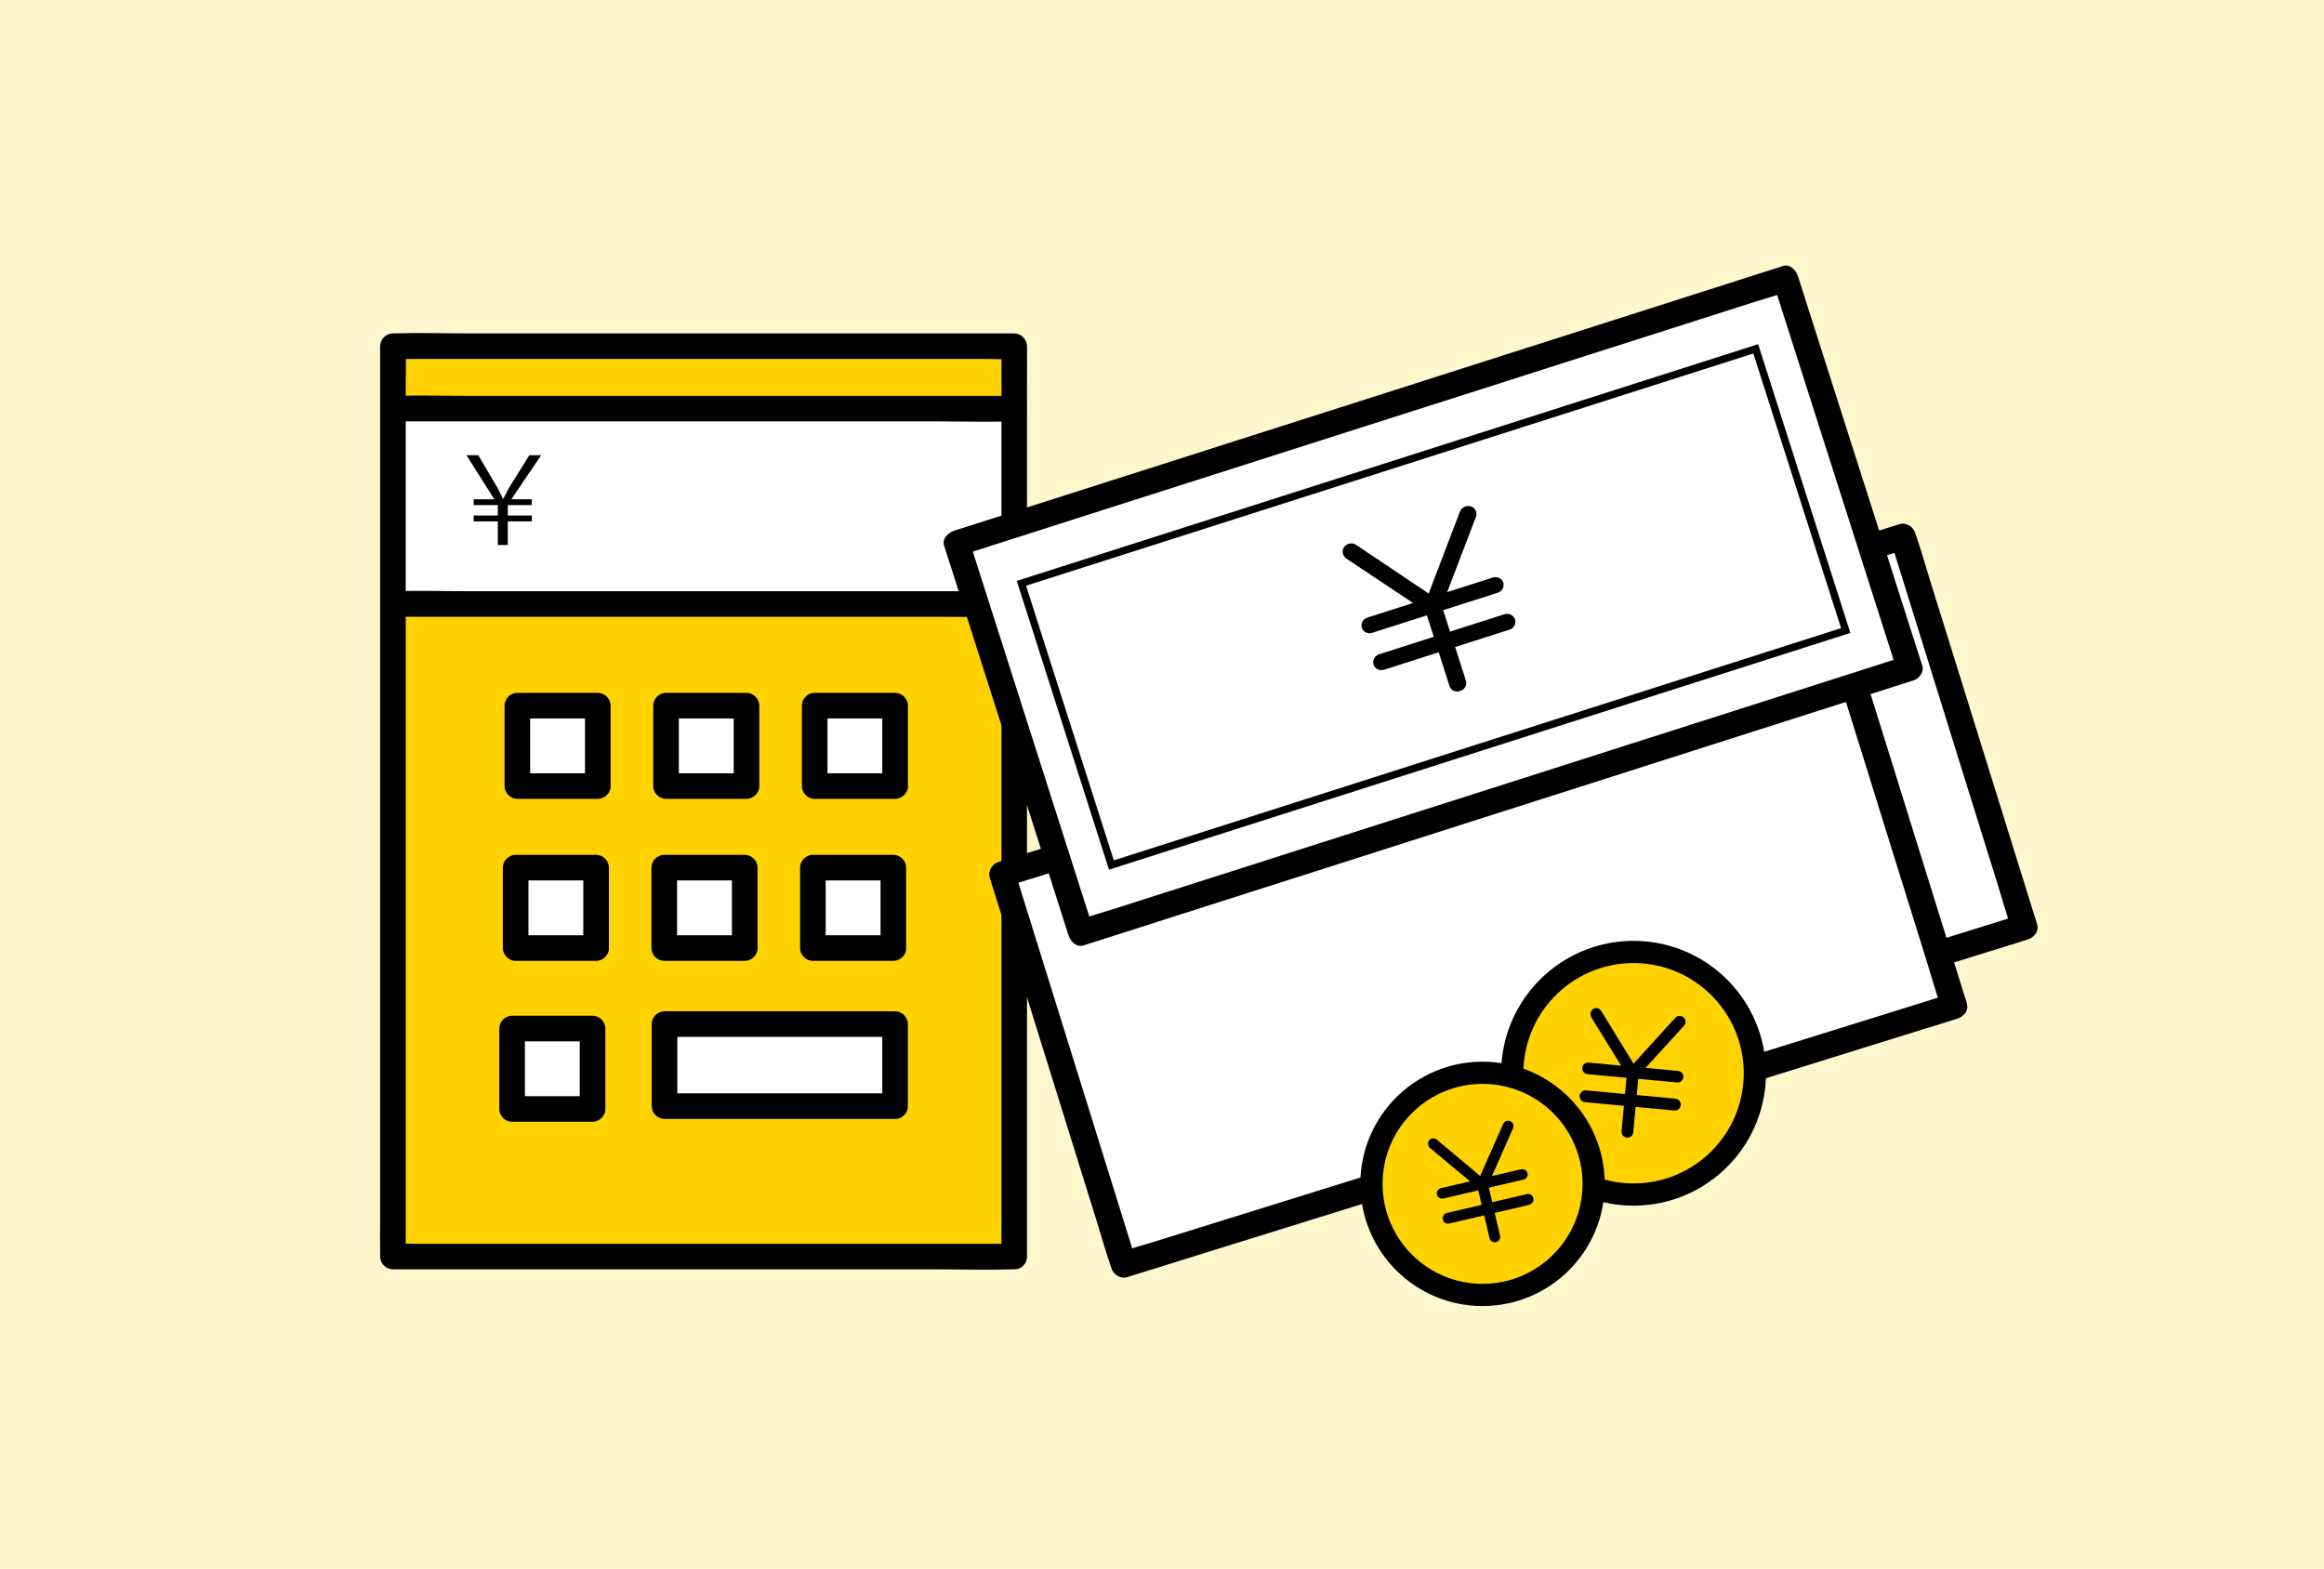 <?xml version="1.0" encoding="UTF-8"?><svg id="_レイヤー_2" xmlns="http://www.w3.org/2000/svg" viewBox="0 0 314 212"><defs><style>.cls-1,.cls-2{fill:#fff;}.cls-3{fill:#fff6cc;}.cls-4,.cls-5{fill:#ffd200;}.cls-2,.cls-5{stroke:#000;stroke-miterlimit:10;}.cls-5{stroke-width:3px;}</style></defs><g id="_01_内容"><rect class="cls-3" width="314" height="212"/><rect class="cls-4" x="52.83" y="47.04" width="83.95" height="123.02"/><rect class="cls-1" x="54.41" y="56.54" width="82.37" height="25.34"/><path d="m137.04,168.07H56.51c-1.09,0-2.19-.06-3.28,0-.05,0-.1,0-.14,0,.58.58,1.15,1.15,1.73,1.73V51.78c0-1.6.06-3.21,0-4.8,0-.07,0-.14,0-.2-.58.58-1.15,1.15-1.73,1.73h80.53c1.09,0,2.19.06,3.28,0,.05,0,.1,0,.14,0-.58-.58-1.15-1.15-1.73-1.73v118.01c0,1.6-.03,3.2,0,4.8,0,.07,0,.14,0,.2,0,2.22,3.45,2.22,3.45,0V51.78c0-1.6.03-3.2,0-4.8,0-.07,0-.14,0-.2,0-.93-.79-1.73-1.73-1.73H63.42c-3.39,0-6.8-.1-10.19,0-.05,0-.1,0-.14,0-.93,0-1.73.79-1.73,1.73v118.01c0,1.6-.03,3.2,0,4.8,0,.07,0,.14,0,.2,0,.93.79,1.73,1.73,1.73h73.62c3.39,0,6.8.1,10.19,0,.05,0,.1,0,.14,0,2.22,0,2.22-3.45,0-3.45Z"/><rect class="cls-1" x="69.9" y="95.35" width="10.87" height="10.87"/><path d="m80.77,104.49h-10.87l1.73,1.73v-10.87l-1.73,1.73h10.87c-.58-.58-1.15-1.15-1.73-1.73v10.87c0,.9.79,1.77,1.73,1.73.93-.04,1.73-.76,1.73-1.73v-10.87c0-.93-.79-1.73-1.73-1.73h-10.87c-.93,0-1.73.79-1.73,1.73v10.87c0,.93.79,1.73,1.73,1.73h10.87c.9,0,1.77-.79,1.73-1.73-.04-.93-.76-1.73-1.73-1.73Z"/><rect class="cls-1" x="89.99" y="95.35" width="10.87" height="10.87"/><path d="m100.86,104.49h-10.87l1.73,1.73v-10.87l-1.73,1.73h10.87c-.58-.58-1.15-1.15-1.73-1.73v10.87c0,.9.79,1.77,1.73,1.73.93-.04,1.73-.76,1.73-1.73v-10.87c0-.93-.79-1.73-1.73-1.73h-10.87c-.93,0-1.73.79-1.73,1.73v10.87c0,.93.79,1.73,1.73,1.73h10.87c.9,0,1.77-.79,1.73-1.73-.04-.93-.76-1.73-1.73-1.73Z"/><rect class="cls-1" x="110.07" y="95.35" width="10.87" height="10.87"/><path d="m120.94,104.49h-10.87l1.73,1.73v-10.87l-1.73,1.73h10.87l-1.73-1.73v10.87c0,.9.79,1.77,1.73,1.73.93-.04,1.73-.76,1.73-1.73v-10.87c0-.93-.79-1.73-1.73-1.73h-10.87c-.93,0-1.73.79-1.73,1.73v10.87c0,.93.79,1.73,1.73,1.73h10.87c.9,0,1.77-.79,1.73-1.73-.04-.93-.76-1.73-1.73-1.73Z"/><rect class="cls-1" x="69.67" y="117.24" width="10.87" height="10.87"/><path d="m80.54,126.38h-10.87c.58.58,1.15,1.15,1.73,1.73v-10.87c-.58.58-1.15,1.15-1.73,1.73h10.87l-1.73-1.73v10.87c0,.9.79,1.77,1.73,1.73.93-.04,1.73-.76,1.73-1.73v-10.87c0-.93-.79-1.73-1.73-1.73h-10.87c-.93,0-1.73.79-1.73,1.73v10.87c0,.93.79,1.73,1.73,1.73h10.87c.9,0,1.77-.79,1.73-1.73-.04-.93-.76-1.73-1.73-1.73Z"/><rect class="cls-1" x="89.75" y="117.24" width="10.87" height="10.87"/><path d="m100.62,126.38h-10.87c.58.58,1.15,1.15,1.73,1.73v-10.87c-.58.58-1.15,1.15-1.73,1.73h10.87c-.58-.58-1.15-1.15-1.73-1.73v10.87c0,.9.79,1.77,1.73,1.73.93-.04,1.73-.76,1.73-1.73v-10.87c0-.93-.79-1.73-1.73-1.73h-10.87c-.93,0-1.73.79-1.73,1.73v10.87c0,.93.79,1.73,1.73,1.73h10.87c.9,0,1.77-.79,1.73-1.73-.04-.93-.76-1.73-1.73-1.73Z"/><rect class="cls-1" x="109.83" y="117.24" width="10.87" height="10.87"/><path d="m120.7,126.38h-10.87l1.73,1.73v-10.87l-1.73,1.73h10.87l-1.73-1.73v10.87c0,.9.79,1.77,1.73,1.73.93-.04,1.73-.76,1.73-1.73v-10.87c0-.93-.79-1.73-1.73-1.73h-10.87c-.93,0-1.73.79-1.73,1.73v10.87c0,.93.79,1.73,1.73,1.73h10.87c.9,0,1.77-.79,1.73-1.73-.04-.93-.76-1.73-1.73-1.73Z"/><rect class="cls-1" x="69.2" y="138.98" width="10.87" height="10.87"/><path d="m80.06,148.12h-10.87l1.73,1.73v-10.87l-1.73,1.73h10.87c-.58-.58-1.15-1.15-1.73-1.73v10.87c0,.9.79,1.77,1.73,1.73.93-.04,1.73-.76,1.73-1.73v-10.87c0-.93-.79-1.73-1.73-1.73h-10.87c-.93,0-1.73.79-1.73,1.73v10.87c0,.93.79,1.73,1.73,1.73h10.87c.9,0,1.77-.79,1.73-1.73-.04-.93-.76-1.73-1.73-1.73Z"/><rect class="cls-1" x="89.79" y="138.38" width="31.15" height="11.09"/><path d="m120.94,147.74h-31.15c.58.58,1.15,1.15,1.73,1.73v-11.09c-.58.58-1.15,1.15-1.73,1.73h31.15l-1.73-1.73v11.09c0,2.22,3.45,2.22,3.45,0v-11.09c0-.93-.79-1.73-1.73-1.73h-31.15c-.93,0-1.73.79-1.73,1.73v11.09c0,.93.79,1.73,1.73,1.73h31.15c2.22,0,2.22-3.45,0-3.45Z"/><path d="m67.26,73.64v-3.19h-3.26v-.79h3.26v-1.41h-3.26v-.79h2.79l-3.77-5.95h1.6l2.61,4.43c.3.55.46.91.71,1.44h.07c.25-.46.48-.94.78-1.49l2.73-4.38h1.6l-4.03,5.95h2.76v.79h-3.24v1.41h3.24v.79h-3.24v3.19h-1.36Z"/><path d="m53.09,56.94h73.62c3.39,0,6.8.1,10.19,0,.05,0,.1,0,.14,0,2.22,0,2.22-3.45,0-3.45H63.42c-3.39,0-6.8-.1-10.19,0-.05,0-.1,0-.14,0-2.22,0-2.22,3.45,0,3.45h0Z"/><path d="m53.09,83.34h73.62c3.39,0,6.8.1,10.19,0,.05,0,.1,0,.14,0,2.22,0,2.22-3.45,0-3.45H63.42c-3.39,0-6.8-.1-10.19,0-.05,0-.1,0-.14,0-2.22,0-2.22,3.45,0,3.45h0Z"/><rect class="cls-1" x="150.45" y="88.72" width="117.52" height="55.26" transform="translate(-25.13 67.46) rotate(-17.29)"/><path d="m273.07,123.58c-1,.31-2,.62-2.99.93-2.72.85-5.43,1.69-8.15,2.54-4.04,1.26-8.07,2.51-12.11,3.77-4.91,1.53-9.81,3.06-14.72,4.58-5.37,1.67-10.75,3.35-16.12,5.02-5.42,1.69-10.85,3.38-16.27,5.07-5.06,1.58-10.12,3.15-15.18,4.73-4.29,1.34-8.59,2.67-12.88,4.01-3.07.96-6.15,1.91-9.22,2.87-1.45.45-2.94.84-4.37,1.36-.06.02-.13.04-.19.06.71.41,1.43.81,2.14,1.22-.54-1.74-1.09-3.49-1.63-5.23-1.3-4.19-2.61-8.38-3.91-12.57-1.59-5.1-3.17-10.19-4.76-15.29-1.37-4.39-2.73-8.77-4.1-13.16-.45-1.45-.9-2.9-1.36-4.36-.21-.68-.38-1.39-.64-2.05-.01-.03-.02-.06-.03-.09-.41.71-.81,1.43-1.22,2.14,1-.31,2-.62,2.99-.93,2.72-.85,5.43-1.69,8.15-2.54,4.04-1.26,8.07-2.51,12.11-3.77,4.91-1.53,9.81-3.06,14.72-4.58,5.37-1.67,10.75-3.35,16.12-5.02,5.42-1.69,10.85-3.38,16.27-5.07,5.06-1.58,10.12-3.15,15.18-4.73,4.29-1.34,8.59-2.67,12.88-4.01,3.07-.96,6.15-1.91,9.22-2.87,1.45-.45,2.94-.84,4.37-1.36.06-.02.13-.04.19-.06-.71-.41-1.43-.81-2.14-1.22.54,1.74,1.09,3.49,1.63,5.23,1.3,4.19,2.61,8.38,3.91,12.57,1.59,5.1,3.17,10.19,4.76,15.29,1.37,4.39,2.73,8.77,4.1,13.16.66,2.13,1.27,4.3,2,6.41.01.03.02.06.03.09.67,2.14,4.03,1.22,3.36-.92-.54-1.74-1.09-3.49-1.63-5.23-1.3-4.19-2.61-8.38-3.91-12.57-1.59-5.1-3.17-10.19-4.76-15.29-1.37-4.39-2.73-8.77-4.1-13.16-.66-2.13-1.27-4.3-2-6.41-.01-.03-.02-.06-.03-.09-.27-.88-1.22-1.51-2.14-1.22-1,.31-2,.62-2.99.93-2.72.85-5.43,1.69-8.15,2.54-4.04,1.26-8.07,2.51-12.11,3.77-4.91,1.53-9.81,3.06-14.72,4.58l-16.12,5.02c-5.42,1.69-10.85,3.38-16.27,5.07-5.06,1.58-10.12,3.15-15.18,4.73-4.29,1.34-8.59,2.67-12.88,4.01-3.07.96-6.15,1.91-9.22,2.87-1.46.45-2.92.88-4.37,1.36-.06.02-.13.04-.19.06-.88.27-1.51,1.22-1.22,2.14.54,1.74,1.09,3.49,1.63,5.23,1.3,4.19,2.61,8.38,3.91,12.57,1.59,5.1,3.17,10.19,4.76,15.29,1.37,4.39,2.73,8.77,4.1,13.16.66,2.13,1.27,4.3,2,6.41.01.03.02.06.03.09.27.88,1.22,1.51,2.14,1.22,1-.31,2-.62,2.99-.93,2.72-.85,5.43-1.69,8.15-2.54,4.04-1.26,8.07-2.51,12.11-3.77,4.91-1.53,9.81-3.06,14.72-4.58,5.37-1.67,10.75-3.35,16.12-5.02,5.42-1.69,10.85-3.38,16.27-5.07,5.06-1.58,10.12-3.15,15.18-4.73,4.29-1.34,8.59-2.67,12.88-4.01,3.07-.96,6.15-1.91,9.22-2.87,1.46-.45,2.92-.88,4.37-1.36.06-.02.13-.04.19-.06,2.14-.67,1.22-4.03-.92-3.36Z"/><rect class="cls-1" x="140.97" y="99.42" width="117.52" height="55.26" transform="translate(-28.74 65.12) rotate(-17.29)"/><path d="m263.58,134.27c-1,.31-2,.62-2.99.93-2.72.85-5.43,1.69-8.15,2.54-4.04,1.26-8.07,2.51-12.11,3.77-4.91,1.53-9.81,3.06-14.72,4.58-5.37,1.67-10.75,3.35-16.12,5.02-5.42,1.69-10.85,3.38-16.27,5.07-5.06,1.58-10.12,3.15-15.18,4.73-4.29,1.34-8.59,2.67-12.88,4.01-3.07.96-6.15,1.91-9.22,2.87-1.45.45-2.94.84-4.37,1.36-.06.02-.13.04-.19.06.71.41,1.43.81,2.14,1.22-.54-1.74-1.09-3.49-1.63-5.23-1.3-4.19-2.61-8.38-3.91-12.57-1.59-5.1-3.17-10.19-4.76-15.29-1.37-4.39-2.73-8.77-4.1-13.16-.45-1.45-.9-2.9-1.36-4.36-.21-.68-.38-1.39-.64-2.05-.01-.03-.02-.06-.03-.09-.41.71-.81,1.43-1.22,2.14,1-.31,2-.62,2.99-.93,2.72-.85,5.43-1.69,8.15-2.54,4.04-1.26,8.07-2.51,12.11-3.77,4.91-1.53,9.81-3.06,14.72-4.58,5.37-1.67,10.75-3.35,16.12-5.02,5.42-1.69,10.85-3.38,16.27-5.07l15.18-4.73c4.29-1.34,8.59-2.67,12.88-4.01,3.07-.96,6.15-1.91,9.22-2.87,1.45-.45,2.94-.84,4.37-1.36.06-.02.13-.04.19-.06-.71-.41-1.43-.81-2.14-1.22.54,1.74,1.09,3.49,1.63,5.23,1.3,4.19,2.61,8.38,3.91,12.57,1.59,5.1,3.17,10.19,4.76,15.29,1.37,4.39,2.73,8.77,4.1,13.16.66,2.13,1.27,4.3,2,6.41.01.03.02.06.03.09.67,2.14,4.03,1.22,3.36-.92-.54-1.74-1.09-3.49-1.63-5.23-1.3-4.19-2.61-8.38-3.91-12.57-1.59-5.1-3.17-10.19-4.76-15.29-1.37-4.39-2.73-8.77-4.1-13.16-.66-2.13-1.27-4.3-2-6.41-.01-.03-.02-.06-.03-.09-.27-.88-1.22-1.51-2.14-1.22-1,.31-2,.62-2.99.93-2.72.85-5.43,1.69-8.15,2.54-4.04,1.26-8.07,2.51-12.11,3.77-4.91,1.53-9.81,3.06-14.72,4.58-5.37,1.67-10.75,3.35-16.12,5.02-5.42,1.69-10.85,3.38-16.27,5.07-5.06,1.58-10.12,3.15-15.18,4.73-4.29,1.34-8.59,2.67-12.88,4.01-3.07.96-6.15,1.91-9.22,2.87-1.46.45-2.92.88-4.37,1.36-.06.02-.13.04-.19.06-.88.27-1.51,1.22-1.22,2.14.54,1.74,1.09,3.49,1.63,5.23,1.3,4.19,2.61,8.38,3.91,12.57,1.59,5.1,3.17,10.19,4.76,15.29,1.37,4.39,2.73,8.77,4.1,13.16.66,2.13,1.27,4.3,2,6.41.01.03.02.06.03.09.27.88,1.22,1.51,2.14,1.22,1-.31,2-.62,2.99-.93,2.72-.85,5.43-1.69,8.15-2.54,4.04-1.26,8.07-2.51,12.11-3.77,4.91-1.53,9.81-3.06,14.72-4.58,5.37-1.67,10.75-3.35,16.12-5.02,5.42-1.69,10.85-3.38,16.27-5.07,5.06-1.58,10.12-3.15,15.18-4.73,4.29-1.34,8.59-2.67,12.88-4.01,3.07-.96,6.15-1.91,9.22-2.87,1.46-.45,2.92-.88,4.37-1.36.06-.02.13-.04.19-.06,2.14-.67,1.22-4.03-.92-3.36Z"/><rect class="cls-1" x="134.88" y="54.22" width="117.52" height="55.26" transform="translate(-15.72 62.78) rotate(-17.71)"/><path d="m257.7,88.58c-1,.32-1.99.64-2.99.95-2.71.87-5.42,1.73-8.13,2.6-4.03,1.29-8.06,2.57-12.08,3.86-4.9,1.56-9.79,3.13-14.69,4.69-5.36,1.71-10.72,3.42-16.08,5.14-5.41,1.73-10.82,3.46-16.24,5.18l-15.14,4.84c-4.28,1.37-8.57,2.74-12.85,4.1-3.07.98-6.13,1.96-9.2,2.94-1.45.46-2.94.86-4.36,1.39-.06.02-.13.04-.19.06l2.03,1.39c-.56-1.74-1.11-3.48-1.67-5.22-1.33-4.18-2.67-8.36-4-12.54-1.62-5.08-3.25-10.17-4.87-15.25-1.4-4.38-2.8-8.75-4.19-13.13-.46-1.45-.93-2.9-1.39-4.35-.22-.67-.38-1.39-.65-2.05-.01-.03-.02-.06-.03-.09-.46.68-.93,1.36-1.39,2.03,1-.32,1.99-.64,2.99-.95,2.71-.87,5.42-1.73,8.13-2.6,4.03-1.29,8.06-2.57,12.08-3.86,4.9-1.56,9.79-3.13,14.69-4.69,5.36-1.71,10.72-3.42,16.08-5.14,5.41-1.73,10.82-3.46,16.24-5.18,5.05-1.61,10.1-3.22,15.14-4.84,4.28-1.37,8.57-2.74,12.85-4.1,3.07-.98,6.13-1.96,9.2-2.94,1.45-.46,2.94-.86,4.36-1.39.06-.02.13-.04.19-.06l-2.03-1.39c.56,1.74,1.11,3.48,1.67,5.22,1.34,4.18,2.67,8.36,4,12.54,1.62,5.08,3.25,10.17,4.87,15.25,1.4,4.38,2.8,8.75,4.19,13.13.68,2.13,1.36,4.27,2.04,6.4.01.03.02.06.03.09.29.9,1.03,1.58,2.03,1.39.84-.16,1.68-1.13,1.39-2.03-.56-1.74-1.11-3.48-1.67-5.22-1.33-4.18-2.67-8.36-4-12.54-1.62-5.08-3.25-10.17-4.87-15.25-1.4-4.38-2.8-8.75-4.19-13.13-.68-2.13-1.36-4.27-2.04-6.4,0-.03-.02-.06-.03-.09-.26-.81-1.05-1.7-2.03-1.39-1,.32-1.99.64-2.99.95-2.71.87-5.42,1.73-8.13,2.6-4.03,1.29-8.06,2.57-12.08,3.86-4.9,1.56-9.79,3.13-14.69,4.69-5.36,1.71-10.72,3.42-16.08,5.14-5.41,1.73-10.82,3.46-16.24,5.18-5.05,1.61-10.1,3.22-15.14,4.84-4.28,1.37-8.57,2.74-12.85,4.1l-9.2,2.94c-1.45.46-2.91.93-4.36,1.39-.06.02-.13.04-.19.06-.81.26-1.7,1.05-1.39,2.03.56,1.74,1.11,3.48,1.67,5.22,1.34,4.18,2.67,8.36,4,12.54,1.62,5.08,3.25,10.17,4.87,15.25,1.4,4.38,2.8,8.75,4.19,13.13.68,2.13,1.36,4.27,2.04,6.4.01.03.02.06.03.09.26.81,1.05,1.7,2.03,1.39l2.99-.95c2.71-.87,5.42-1.73,8.13-2.6,4.03-1.29,8.06-2.57,12.08-3.86,4.9-1.56,9.79-3.13,14.69-4.69,5.36-1.71,10.72-3.42,16.08-5.14,5.41-1.73,10.82-3.46,16.24-5.18,5.05-1.61,10.1-3.22,15.14-4.84,4.28-1.37,8.57-2.74,12.85-4.1,3.07-.98,6.13-1.96,9.2-2.94,1.45-.46,2.91-.93,4.36-1.39.06-.02.13-.04.19-.06.9-.29,1.58-1.03,1.39-2.03-.16-.84-1.13-1.68-2.03-1.39Z"/><rect class="cls-2" x="141.62" y="62.03" width="104.15" height="39.96" transform="translate(-15.77 62.81) rotate(-17.71)"/><path d="m203.94,85.09l-7.33,2.34,1.46,4.58c.18.56-.19,1.18-.79,1.37-.63.2-1.26-.1-1.43-.66l-1.46-4.58-7.36,2.35c-.63.2-1.26-.1-1.45-.69-.18-.56.15-1.2.78-1.4l7.36-2.35-.93-2.9-7.36,2.35c-.63.2-1.26-.1-1.43-.66-.19-.59.15-1.2.78-1.4l6.14-1.96-9.07-6.04c-.17-.14-.32-.36-.39-.57-.19-.59.15-1.2.74-1.39.33-.11.71-.07,1.02.14l9.81,6.58,4.22-11.06c.13-.35.42-.6.75-.7.63-.2,1.25.1,1.44.69.07.21.07.48-.02.7l-3.89,10.18,6.14-1.96c.63-.2,1.26.1,1.44.69.18.56-.16,1.17-.79,1.37l-7.33,2.34.93,2.9,7.33-2.34c.63-.2,1.27.14,1.45.69.19.59-.15,1.2-.78,1.4Z"/><circle class="cls-5" cx="220.71" cy="145.01" r="16.39" transform="translate(-41.27 178.28) rotate(-40.54)"/><path d="m226.22,150.06l-5.23-.49-.32,3.46c-.04.42-.44.73-.86.69-.45-.04-.76-.42-.72-.84l.32-3.46-5.26-.49c-.45-.04-.76-.42-.72-.87.04-.42.42-.76.87-.72l5.26.49.21-2.19-5.26-.49c-.45-.04-.76-.42-.72-.84.04-.45.42-.76.87-.72l4.38.41-4.05-6.56c-.07-.14-.1-.33-.09-.49.04-.45.42-.76.84-.72.24.02.47.15.6.38l4.37,7.12,5.64-6.19c.18-.2.43-.28.66-.26.45.04.76.42.72.87-.01.16-.09.34-.2.46l-5.2,5.69,4.39.41c.45.04.76.42.72.87-.04.42-.42.73-.86.69l-5.23-.49-.21,2.19,5.23.49c.45.04.76.44.72.87-.04.45-.42.76-.87.72Z"/><circle class="cls-5" cx="200.31" cy="159.97" r="15.01"/><path d="m206.63,162.8l-4.68,1.1.73,3.1c.09.38-.17.76-.55.85-.4.09-.78-.14-.87-.52l-.73-3.1-4.71,1.1c-.4.09-.78-.14-.88-.54-.09-.38.14-.78.54-.88l4.71-1.1-.46-1.96-4.71,1.1c-.4.09-.78-.14-.87-.52-.09-.4.14-.78.54-.88l3.93-.92-5.43-4.52c-.1-.1-.18-.26-.22-.4-.09-.4.14-.78.52-.87.21-.05.45,0,.63.15l5.87,4.91,3.1-7.02c.1-.22.29-.37.5-.42.4-.09.78.14.88.54.03.14.03.32-.04.46l-2.85,6.46,3.93-.92c.4-.09.78.14.88.54.09.38-.15.76-.55.85l-4.68,1.1.46,1.96,4.68-1.1c.4-.09.79.16.88.54.09.4-.14.78-.54.88Z"/></g></svg>